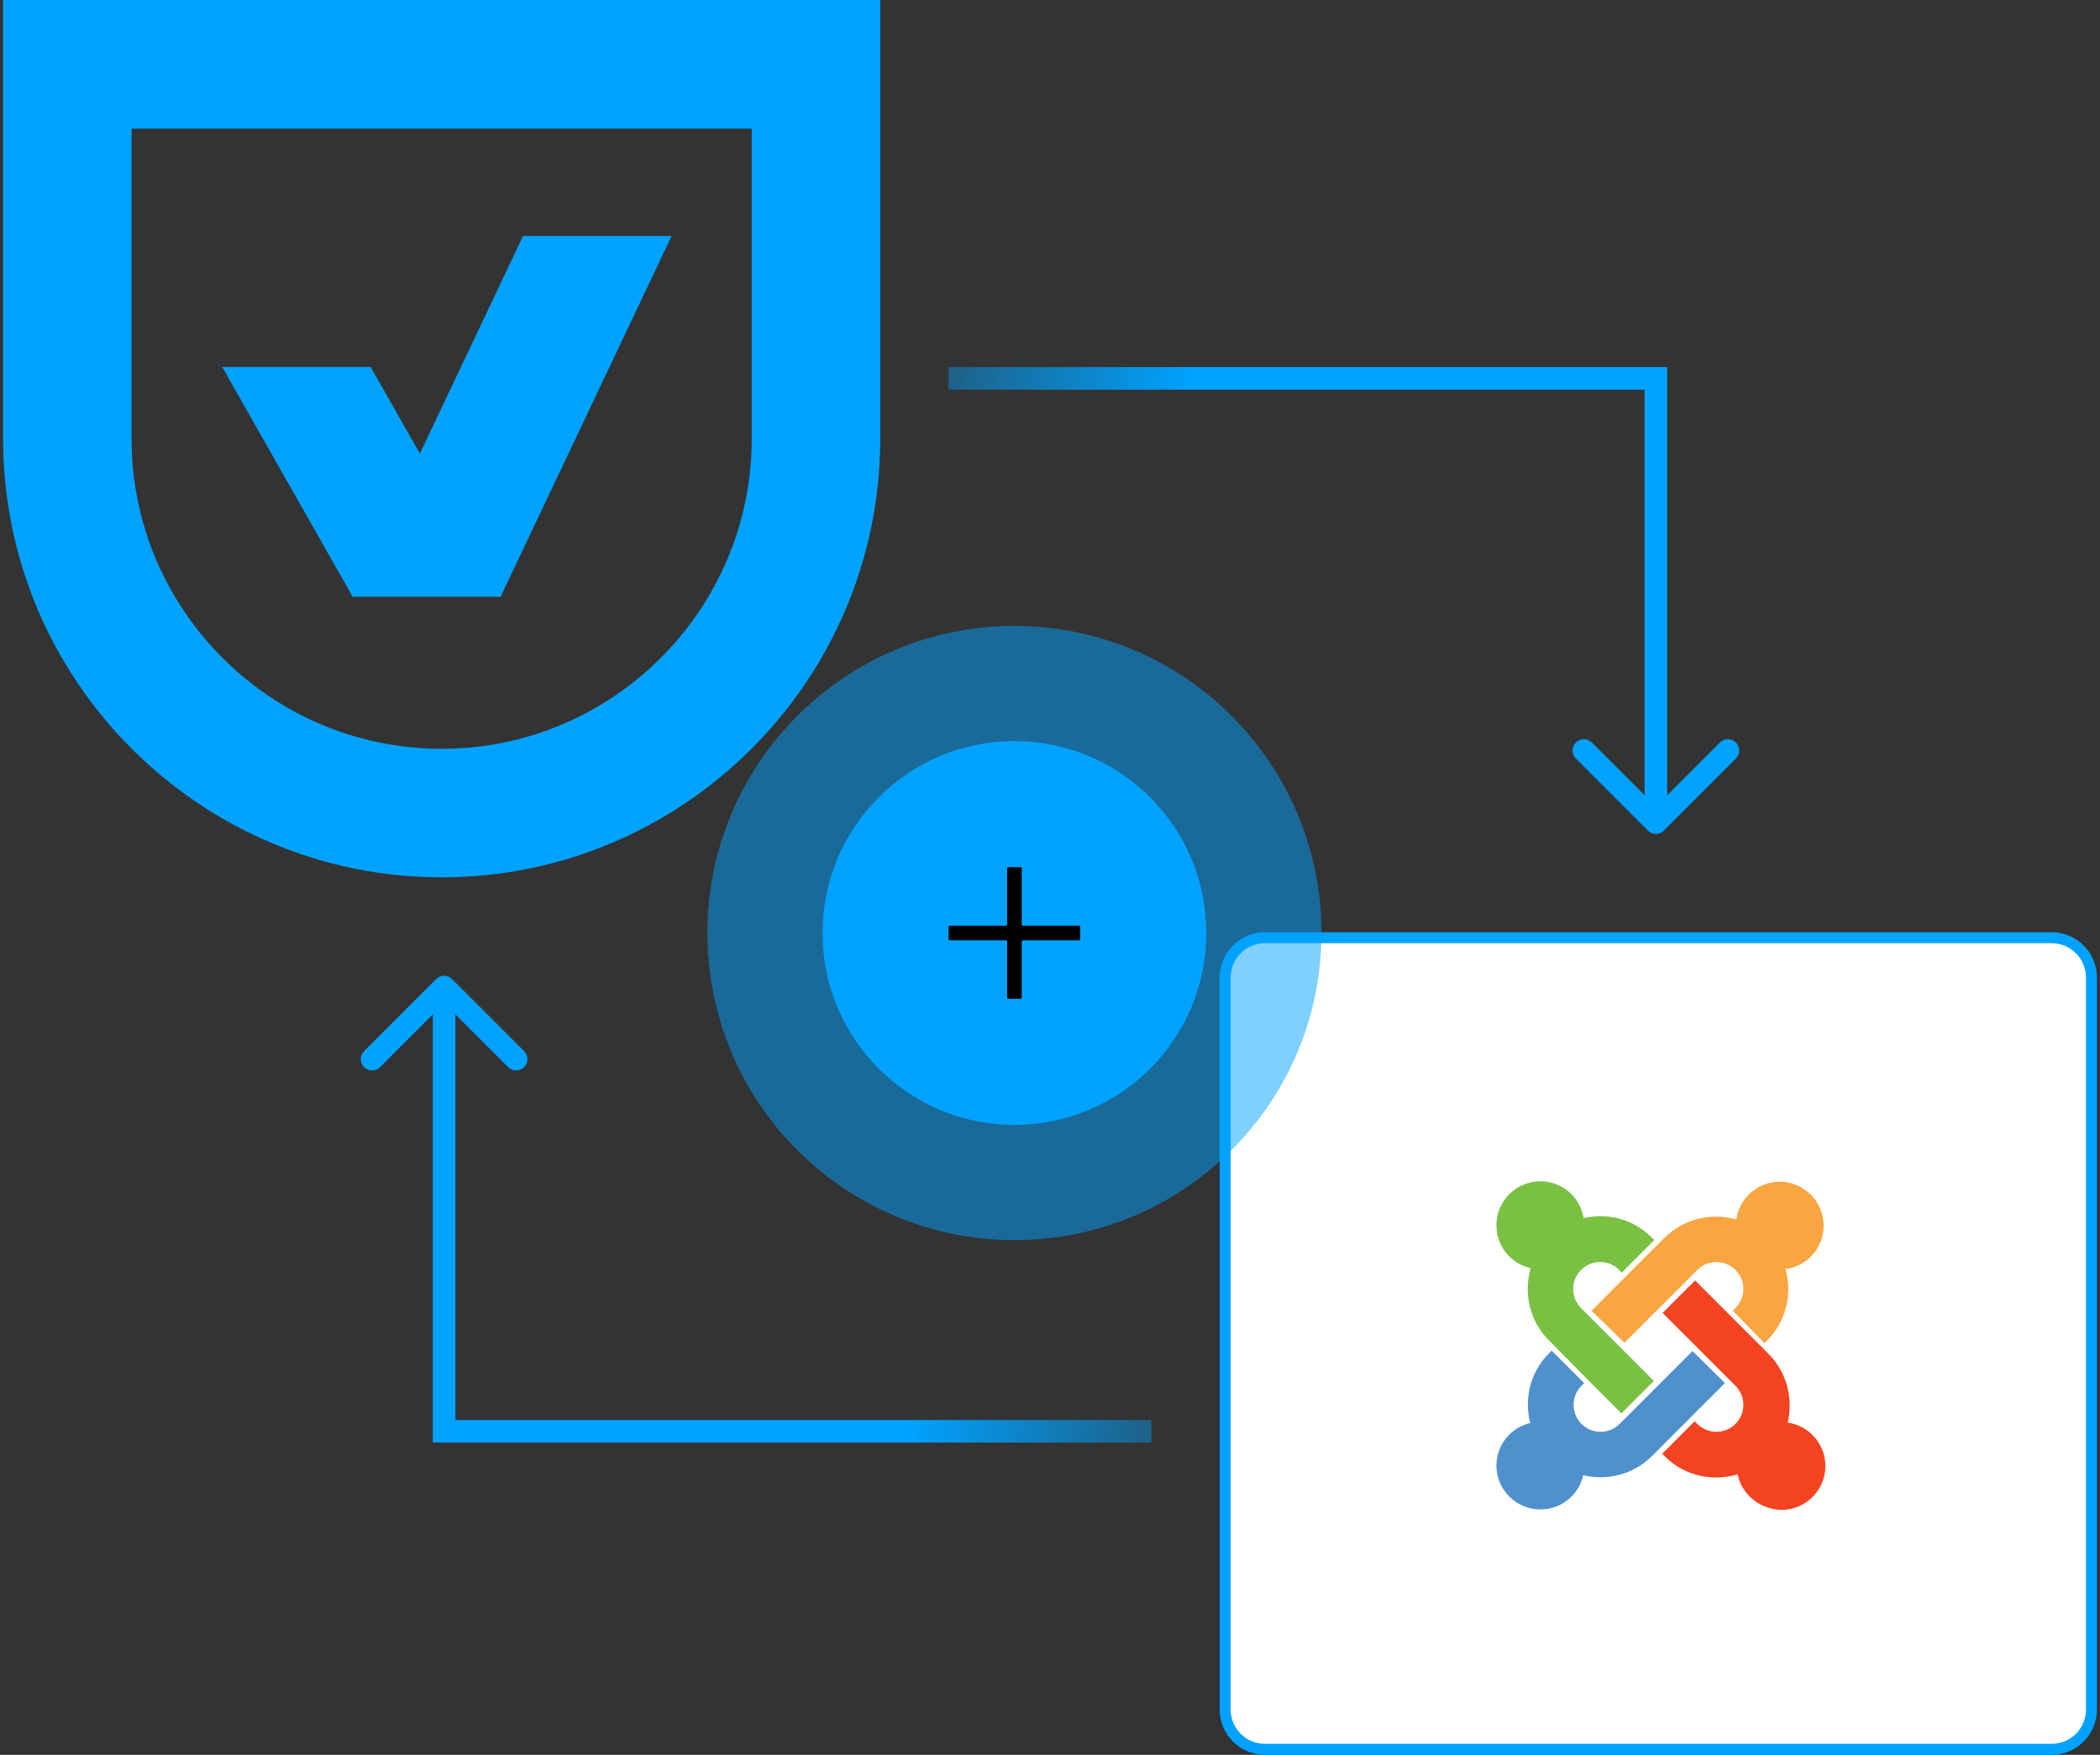 <svg width="383" height="320" viewBox="0 0 383 320" fill="none" xmlns="http://www.w3.org/2000/svg">
<rect x="0" y="0" width="383" height="320" fill="#333333" stroke="none"/>
<path fill-rule="evenodd" clip-rule="evenodd" d="M0.559 79.993V0.003H160.539V79.993C160.539 124.097 124.652 159.984 80.549 159.984C36.446 159.984 0.559 124.11 0.559 79.993ZM80.549 136.545C111.735 136.545 137.101 111.18 137.101 79.993V23.455H23.997V79.993C23.997 111.18 49.363 136.545 80.549 136.545ZM64.324 108.822H64.207L64.259 108.705L40.521 66.92H67.606L76.577 82.715L95.393 43.026H122.491L91.357 108.705L91.409 108.822H64.324Z" fill="#00A2FF"/>
<path d="M223.442 178.254C223.442 174.246 226.691 170.997 230.699 170.997H374.184C378.193 170.997 381.442 174.246 381.442 178.254V311.739C381.442 315.747 378.193 318.997 374.184 318.997H230.699C226.691 318.997 223.442 315.747 223.442 311.739V178.254Z" fill="white"/>
<path d="M223.442 178.254C223.442 174.246 226.691 170.997 230.699 170.997H374.184C378.193 170.997 381.442 174.246 381.442 178.254V311.739C381.442 315.747 378.193 318.997 374.184 318.997H230.699C226.691 318.997 223.442 315.747 223.442 311.739V178.254Z" stroke="#00A2FF" stroke-width="2"/>
<path d="M283.635 245.576L282.515 244.456C278.915 240.856 277.875 235.816 279.155 231.256C275.555 230.456 272.915 227.256 272.915 223.416C272.915 219.016 276.515 215.416 280.915 215.416C284.915 215.416 288.195 218.296 288.835 222.136C293.155 221.096 297.875 222.296 301.235 225.656L301.715 226.136L295.795 232.056L295.315 231.576C293.395 229.656 290.275 229.656 288.355 231.576C286.435 233.496 286.435 236.616 288.355 238.536L301.635 251.816L295.715 257.736L289.475 251.496L283.635 245.576Z" fill="#7AC143"/>
<path d="M290.275 239.017L303.555 225.737C307.075 222.217 312.195 221.097 316.675 222.377C317.235 218.457 320.595 215.497 324.595 215.497C328.995 215.497 332.595 219.097 332.595 223.497C332.595 227.577 329.555 230.937 325.635 231.417C326.915 235.897 325.795 240.937 322.275 244.457L321.795 244.937L316.035 239.017L316.515 238.537C318.435 236.617 318.435 233.497 316.515 231.577C314.595 229.657 311.475 229.657 309.555 231.577L296.275 244.857L290.275 239.017Z" fill="#F9A541"/>
<path d="M316.916 268.857C312.356 270.217 307.236 269.177 303.636 265.577L303.156 265.097L309.076 259.177L309.556 259.657C311.476 261.577 314.596 261.577 316.516 259.657C318.436 257.737 318.436 254.617 316.516 252.697L303.236 239.417L309.156 233.497L322.516 246.857C325.876 250.217 327.076 255.017 326.036 259.417C329.956 259.977 332.916 263.337 332.916 267.337C332.916 271.737 329.316 275.337 324.916 275.337C320.916 275.257 317.636 272.457 316.916 268.857Z" fill="#F44321"/>
<path d="M314.595 252.216L301.315 265.496C297.875 268.936 293.075 270.056 288.755 269.016C287.955 272.616 284.755 275.256 280.915 275.256C276.515 275.256 272.915 271.656 272.915 267.256C272.915 263.496 275.555 260.296 279.075 259.496C277.955 255.016 279.075 250.216 282.515 246.776L282.995 246.296L288.915 252.216L288.435 252.696C286.515 254.616 286.515 257.736 288.435 259.656C290.355 261.576 293.475 261.576 295.395 259.656L308.675 246.376L314.595 252.216Z" fill="#5091CD"/>
<path d="M300.54 151.46C301.346 152.266 302.654 152.266 303.46 151.46L316.598 138.322C317.404 137.516 317.404 136.209 316.598 135.403C315.791 134.597 314.484 134.597 313.678 135.403L302 147.081L290.322 135.403C289.516 134.597 288.209 134.597 287.402 135.403C286.596 136.209 286.596 137.516 287.402 138.322L300.54 151.46ZM302 69L304.064 69L304.064 66.936L302 66.936L302 69ZM304.064 150L304.064 69L299.936 69L299.936 150L304.064 150ZM302 66.936L173 66.936L173 71.065L302 71.065L302 66.936Z" fill="url(#paint0_linear_1524_5163)"/>
<path d="M82.46 178.54C81.654 177.734 80.346 177.734 79.54 178.54L66.403 191.678C65.596 192.484 65.596 193.792 66.403 194.598C67.209 195.404 68.516 195.404 69.322 194.598L81 182.92L92.678 194.598C93.484 195.404 94.791 195.404 95.597 194.598C96.404 193.792 96.404 192.484 95.597 191.678L82.46 178.54ZM81 261H78.936V263.065H81V261ZM78.936 180L78.936 261H83.064L83.064 180H78.936ZM81 263.065H210V258.936H81V263.065Z" fill="url(#paint1_linear_1524_5163)"/>
<circle cx="185.013" cy="170.139" r="56" fill="#00A2FF" fill-opacity="0.5"/>
<circle cx="185.013" cy="170.139" r="35" fill="#00A2FF"/>
<path fill-rule="evenodd" clip-rule="evenodd" d="M186.346 158.345C186.346 158.231 186.254 158.139 186.14 158.139H183.886C183.772 158.139 183.679 158.231 183.679 158.345V168.599C183.679 168.713 183.587 168.806 183.473 168.806H173.219C173.105 168.806 173.013 168.898 173.013 169.012L173.013 171.266C173.013 171.38 173.105 171.472 173.219 171.472H183.473C183.587 171.472 183.679 171.565 183.679 171.679V181.932C183.679 182.046 183.772 182.139 183.886 182.139H186.14C186.254 182.139 186.346 182.046 186.346 181.932V171.679C186.346 171.565 186.438 171.472 186.552 171.472H196.806C196.92 171.472 197.013 171.38 197.013 171.266V169.012C197.013 168.898 196.92 168.806 196.806 168.806H186.552C186.438 168.806 186.346 168.713 186.346 168.599V158.345Z" fill="black"/>
<defs>
<linearGradient id="paint0_linear_1524_5163" x1="141.92" y1="69" x2="216.226" y2="77.59" gradientUnits="userSpaceOnUse">
<stop stop-color="#00A2FF" stop-opacity="0"/>
<stop offset="1" stop-color="#00A2FF"/>
</linearGradient>
<linearGradient id="paint1_linear_1524_5163" x1="241.08" y1="261" x2="166.774" y2="252.41" gradientUnits="userSpaceOnUse">
<stop stop-color="#00A2FF" stop-opacity="0"/>
<stop offset="1" stop-color="#00A2FF"/>
</linearGradient>
</defs>
</svg>
